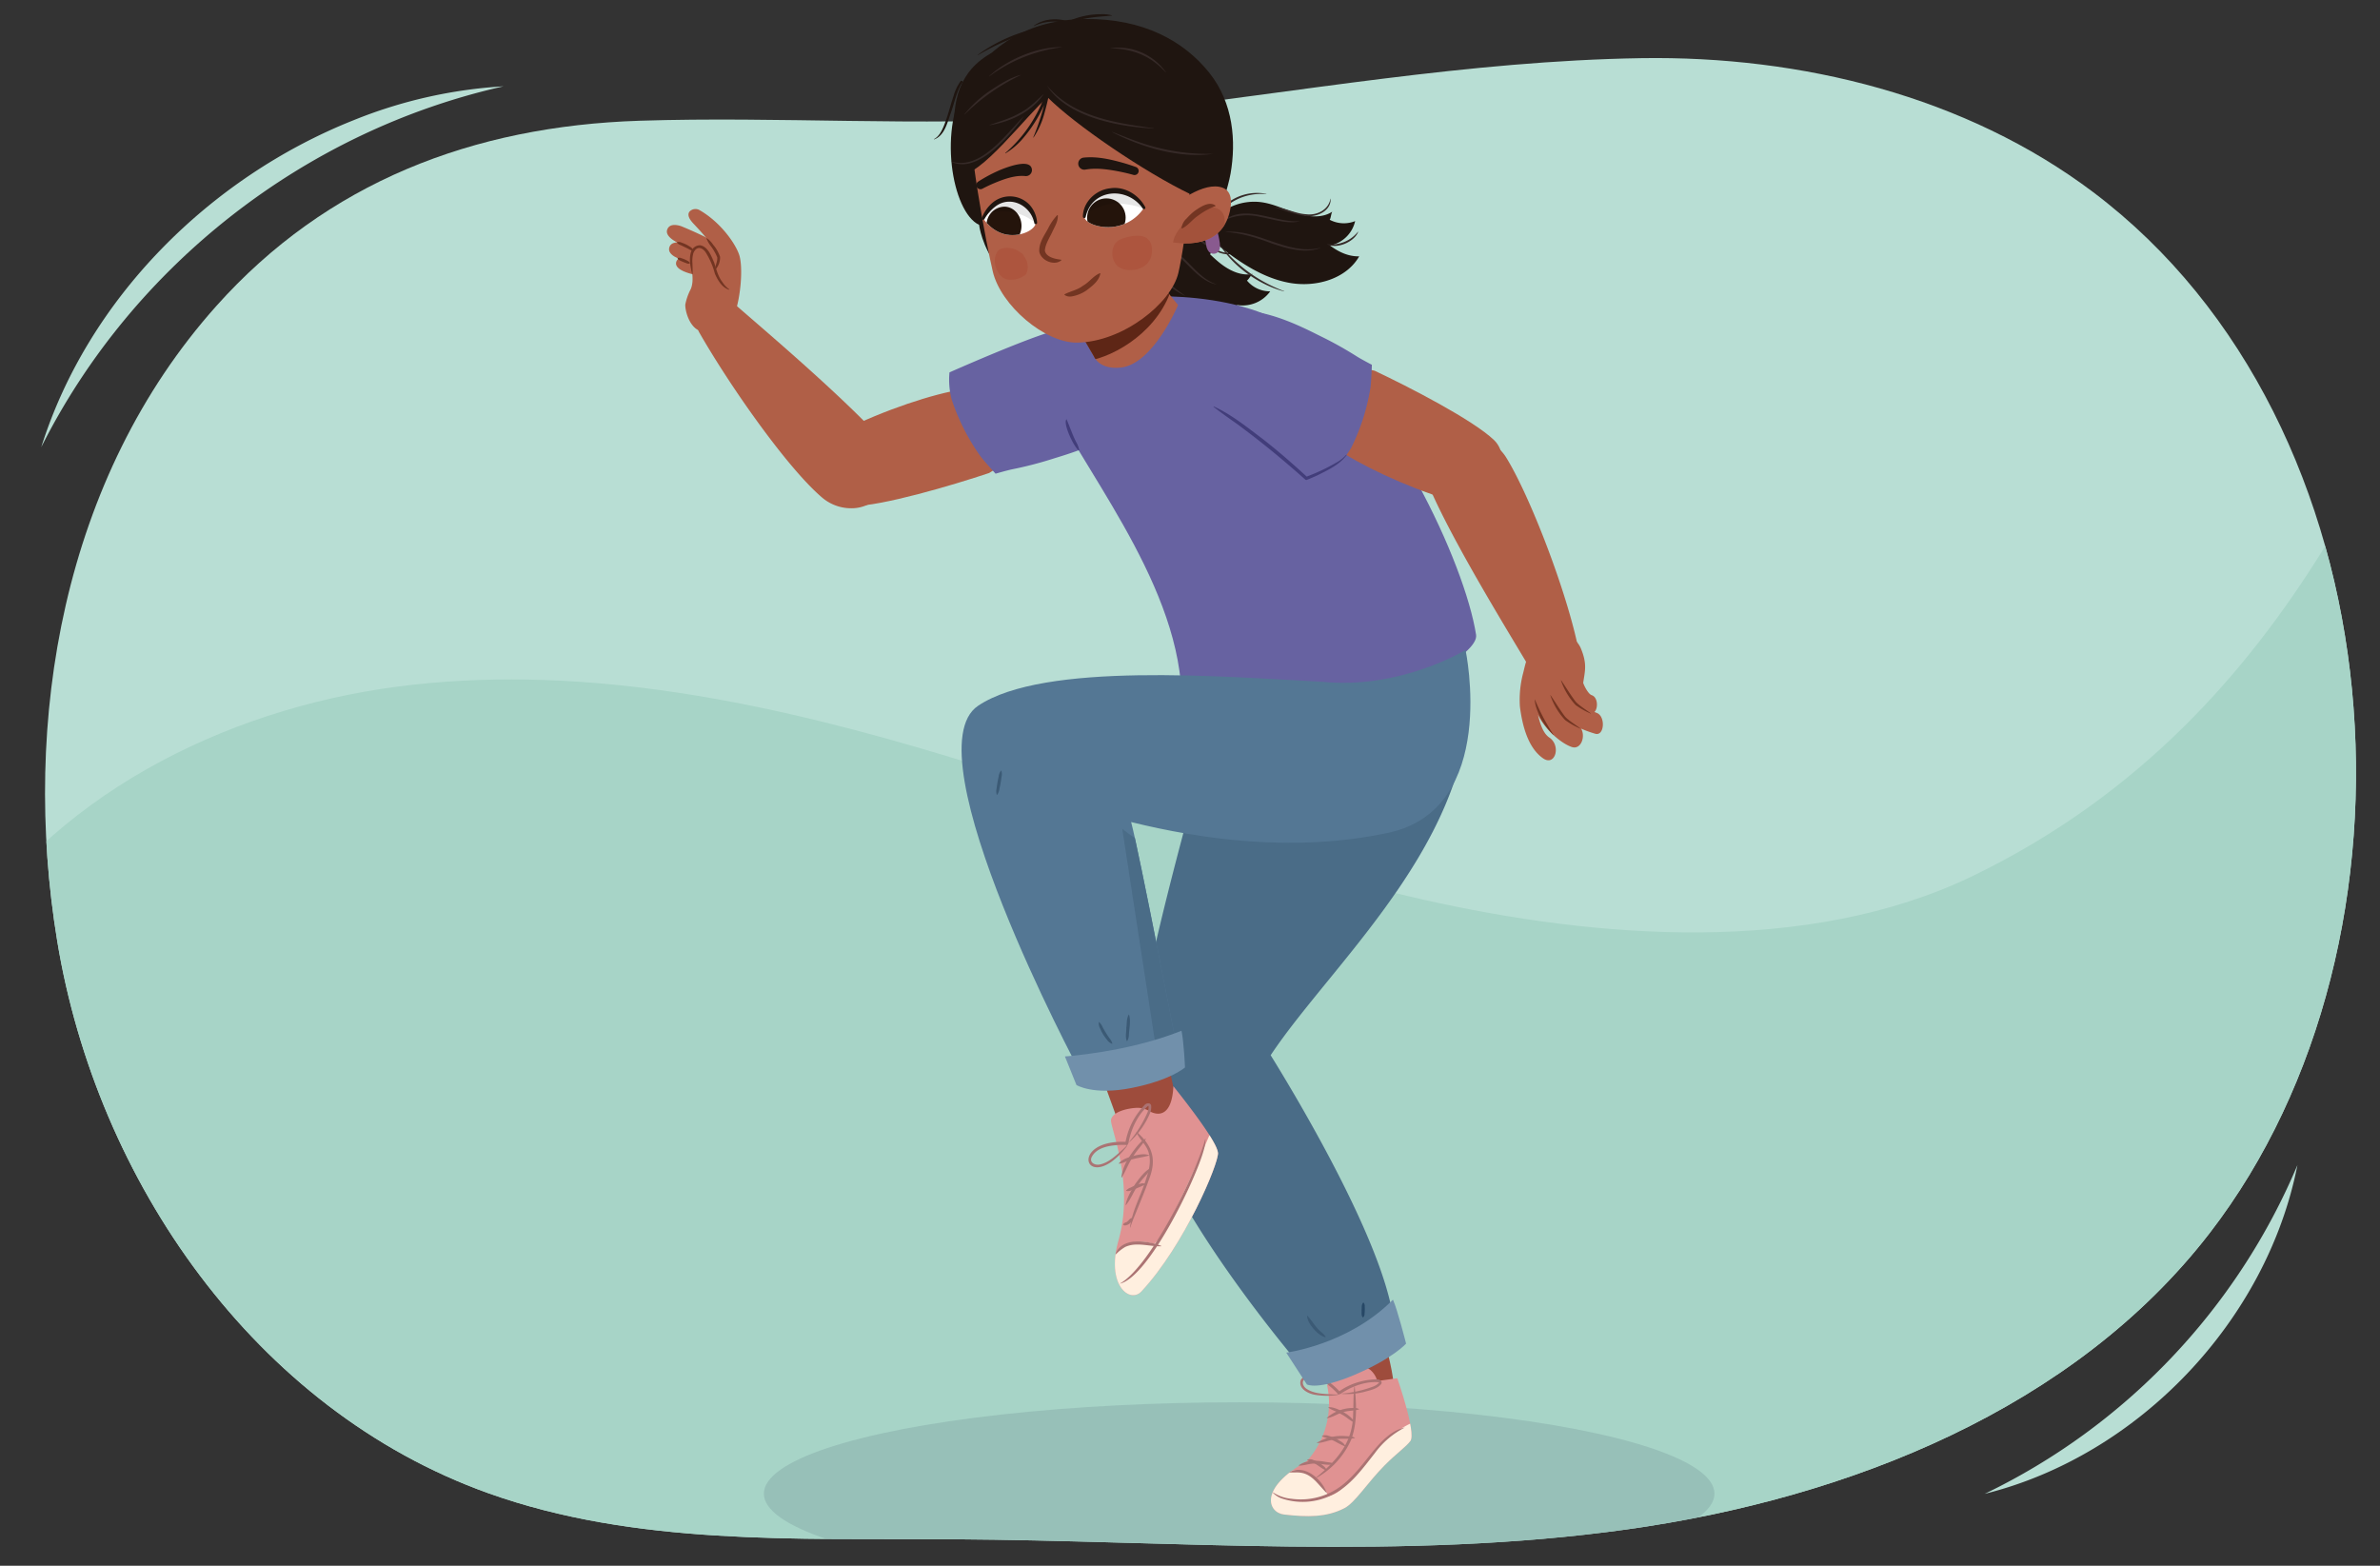 <svg xmlns="http://www.w3.org/2000/svg" xmlns:xlink="http://www.w3.org/1999/xlink" width="760" height="500" viewBox="0 0 760 500"><rect x="0" y="0" width="760" height="500" fill="#333333" stroke="none"/><defs><clipPath id="a"><path d="M337.7,37.657c-44.413,2.771-88.89-.53-133.439.9-53.316,1.707-99.939,19.706-135.2,59.179C20.156,152.474,6.7,230.188,18.267,300.484,30.85,376.971,81.347,450.138,155.88,476.813c46.879,16.778,98.268,14.421,148.2,14.721,71.856.432,144.156,6.8,215.291-3.12s143.072-38.667,186.271-94.7C777.99,299.873,766.79,135.492,668.4,61.354c-40.567-30.568-93.1-43.6-144.349-42.781-55,.882-109.2,10.766-163.677,17.087C352.819,36.537,345.262,37.185,337.7,37.657Z" fill="#b8ded4"/></clipPath><clipPath id="b"><path d="M446.189,440.124l-6.387.886a7.091,7.091,0,0,0-2.127-3.474c-1.811-1.63-7.584-2.079-9.8-.7a6.9,6.9,0,0,0-2.81,5.489l-1.314-.087a27.587,27.587,0,0,1-6.5,24.433c-15.45,8.629-12.354,16.377-7.2,16.966,7.516.859,13.613.908,19.285-2.042,3.424-1.78,7.222-8.015,12.824-13.678,3.677-3.718,6.943-5.98,8.225-7.775C452.269,457.505,446.189,440.124,446.189,440.124Z" fill="#e09292"/></clipPath><clipPath id="c"><path d="M374.7,346.864c-.637,12.659-7.752,7.9-7.752,7.9a7.439,7.439,0,0,0-4.153-.982c-2.548.144-7.408,1.108-8.013,3.771-.461,2.028,7.628,20.112,2.379,38.565-4.062,14.277,3.635,20.253,7.334,16.273,13.8-14.849,24.666-40.86,24.436-44.221S379.732,353.179,374.7,346.864Z" fill="#e09292"/></clipPath><clipPath id="d"><path d="M343.4,103.613l5.927,10.224s1.659,4.32,8.646,3.532c10.336-1.166,18.21-19.971,18.21-19.971l-16.4-20.2Z" fill="#b05f47"/></clipPath><clipPath id="e"><path d="M346.245,69.226c-.15-2.241,2.364-7.14,7.753-8.137,7.107-1.315,11.31,5.266,11.31,5.266a13.673,13.673,0,0,1-9.363,6.032C350.74,73.109,346.366,71.022,346.245,69.226Z" fill="#fff"/></clipPath><clipPath id="f"><path d="M330.727,71.144a8.662,8.662,0,0,0-7.242-7.517c-6.263-.766-9.515,6.116-9.515,6.116s2.943,4.9,8.514,5.3C327.056,75.359,330.732,72.943,330.727,71.144Z" fill="#fff"/></clipPath><clipPath id="g"><path d="M371.354,68.41c3.94-3.614,13.173-10.651,19.05-8.469,3.1,1.149,2.964,4.819,2.3,7.655C390.076,78.849,378.42,79,369.528,76.255" fill="#b05f47"/></clipPath><clipPath id="h"><path d="M467.99,207.571s10.824,50.821-24.7,58.377c-30.234,6.43-60.011,2-82.089-3.438,2.6,9.751,14.9,73.563,14.9,73.563l-31.465,5.758s-54.383-101.632-32.3-116.454c21.033-14.12,78.374-9.274,109.806-7.671C447.152,220.294,467.99,207.571,467.99,207.571Z" fill="#547794"/></clipPath></defs><path d="M337.7,37.657c-44.413,2.771-88.89-.53-133.439.9-53.316,1.707-99.939,19.706-135.2,59.179C20.156,152.474,6.7,230.188,18.267,300.484,30.85,376.971,81.347,450.138,155.88,476.813c46.879,16.778,98.268,14.421,148.2,14.721,71.856.432,144.156,6.8,215.291-3.12s143.072-38.667,186.271-94.7C777.99,299.873,766.79,135.492,668.4,61.354c-40.567-30.568-93.1-43.6-144.349-42.781-55,.882-109.2,10.766-163.677,17.087C352.819,36.537,345.262,37.185,337.7,37.657Z" fill="#b8ded4"/><g clip-path="url(#a)"><path d="M-13.579,302.6C15.8,254.63,70.985,226.614,126.756,219.285s112.386,3.7,166.389,19.437,106.668,36.248,161.544,48.607c54.558,12.287,122.34,18.046,175.395-7.665C738.072,227.333,764.92,121.529,791.244,84.677c4.46-6.244-11.672,373.5-11.672,373.5L491.666,612.505-20.6,556.739Z" fill="#a7d4c7"/><ellipse cx="395.698" cy="476.981" rx="151.771" ry="29.18" fill="#1a1f40" opacity="0.11"/></g><path d="M420.738,368.261s23.936,58.412,24.382,75.2S425.89,441,425.89,441l-33.929-68.031Z" fill="#9e4c3c"/><path d="M446.189,440.124l-6.387.886a7.091,7.091,0,0,0-2.127-3.474c-1.811-1.63-7.584-2.079-9.8-.7a6.9,6.9,0,0,0-2.81,5.489l-1.314-.087a27.587,27.587,0,0,1-6.5,24.433c-15.45,8.629-12.354,16.377-7.2,16.966,7.516.859,13.613.908,19.285-2.042,3.424-1.78,7.222-8.015,12.824-13.678,3.677-3.718,6.943-5.98,8.225-7.775C452.269,457.505,446.189,440.124,446.189,440.124Z" fill="#e09292"/><g clip-path="url(#b)"><path d="M451.343,454.137a34.411,34.411,0,0,0-10.382,7.2c-3.46,3.37-6.48,8.129-9.9,11.516-2.333,2.313-3.508,3.968-7.013,5.008-.506-3.7-7.865-9.68-12.024-8.016-2.331.932-4.992,1.739-6.7,5.85-.855-1.231-1.224,3.868-1.323,4.992-.023.017-.037.049-.012.069l.011.007a1.883,1.883,0,0,0,1.472,1.954c.592.175,1.189.334,1.79.483l1.657.547a1.351,1.351,0,0,0,1.54.115c6.88,1.14,14.069.487,20.305-2.866,4.454-2.4,7.307-6.184,10.5-9.98a59.919,59.919,0,0,1,12.547-11.26C456.739,457.787,454.538,452.588,451.343,454.137Z" fill="#ffefdf"/></g><path d="M432.6,442.8c.542,5.576.867,11.458-1.092,16.841a25.978,25.978,0,0,1-11.289,12.393c-.055.031-.118-.051-.066-.094C427,466.257,432.107,460.618,432.1,451.2c.139-2.784.017-5.586.378-8.4a.058.058,0,0,1,.115,0Z" fill="#ab7373"/><path d="M423.687,452.777a12.671,12.671,0,0,1,7.571-3.132c.889-.008,2.042-.162,2.781.378-1.729.612-3.55.337-5.26,1-1.748.45-3.2,1.6-5.04,1.854a.063.063,0,0,1-.052-.1Z" fill="#ab7373"/><path d="M424.215,449.392c2.116-.367,7.771,2.765,8.219,4.841-1.517-.638-2.561-1.85-4.033-2.557-1.36-.9-2.882-1.2-4.215-2.172a.065.065,0,0,1,.029-.112Z" fill="#ab7373"/><path d="M420.551,460.709a15.33,15.33,0,0,1,9.071-2.123c1.008.1,2.266.017,3.116.6-2.018.533-4.113.042-6.15.426-2.067.164-3.9,1.118-6,1.206a.062.062,0,0,1-.038-.109Z" fill="#ab7373"/><path d="M422.166,458.51a2.932,2.932,0,0,1,2.15.016,12.9,12.9,0,0,1,3.834,1.774,3.469,3.469,0,0,1,1.494,1.52.065.065,0,0,1-.077.086c-1.933-.719-3.526-1.951-5.5-2.569a9.5,9.5,0,0,1-1.9-.712.066.066,0,0,1,0-.115Z" fill="#ab7373"/><path d="M411.8,470.061c4.932-2.466,10.147,2.179,11.9,6.6a.061.061,0,0,1-.1.064c-2.536-2.4-4.461-5.9-8.21-6.429-1.149-.2-2.3-.015-3.569-.124a.061.061,0,0,1-.025-.112Z" fill="#ab7373"/><path d="M406.547,476.592a12.659,12.659,0,0,0,5.9,2.022,21.481,21.481,0,0,0,17.478-5.471c3.191-2.781,5.709-6.262,8.432-9.589,2.68-3.255,6.009-6.844,10.264-7.694A26.91,26.91,0,0,0,439,464.073c-3.95,4.979-7.889,10.614-13.867,13.423a20.943,20.943,0,0,1-15.945.978,7.145,7.145,0,0,1-2.719-1.8.058.058,0,0,1,.08-.083Z" fill="#ab7373"/><path d="M428.517,445.016a36.183,36.183,0,0,0,9.916-2.225,4.623,4.623,0,0,0,1.9-1.219c.022-.108.054-.064-.085-.163-3.971-.38-8.355,1.224-11.7,3.386a1.252,1.252,0,0,0-.314.262l-.833.289a22.773,22.773,0,0,0-2.485-2.443c-2.087-1.776-4.838-3.558-7.645-2.77-1.9.547-1.364,2.513-.018,3.4,2.4,1.588,5.59,1.582,8.4,1.757.3,0,1.038.021,1.323.006.125-.011.283-.071.259-.153a.058.058,0,0,1,.109-.037c.066.408-.528.389-.787.438a22.756,22.756,0,0,1-6.293-.082c-2.284-.265-5.883-1.953-4.864-4.836,2.371-3.426,7.786-.546,10.111,1.574a22.992,22.992,0,0,1,2.615,2.536l-.833.289a1.037,1.037,0,0,1,.325-.689,19.671,19.671,0,0,1,5.956-2.914,22.425,22.425,0,0,1,6.042-.966c.776-.06,1.953.514,1.455,1.487-1.367,1.7-3.69,2.025-5.663,2.6a23.069,23.069,0,0,1-6.881.584.058.058,0,0,1,0-.115Z" fill="#ab7373"/><path d="M414.737,467.937c2.43-1.781,5.716-1.62,8.528-1.116.908.19,2.071.147,2.84.722-1.881.554-3.876-.133-5.765-.129-1.935-.208-3.625.6-5.564.632a.063.063,0,0,1-.039-.109Z" fill="#ab7373"/><path d="M417.428,466.205a2.241,2.241,0,0,1,1.9,0,9.242,9.242,0,0,1,3.2,1.871,3.14,3.14,0,0,1,1.153,1.444.067.067,0,0,1-.077.085c-1.679-.584-2.873-1.993-4.562-2.6a7.915,7.915,0,0,1-1.606-.683.067.067,0,0,1,0-.115Z" fill="#ab7373"/><path d="M405.759,336.972c20.492-30.907,70.6-73.309,62.5-126.4-4.733-30.994-75.95,4-75.95,4s-27.6,92.844-29.45,121A41.657,41.657,0,0,0,364.1,349.2c3.67,32.133,52.608,88.683,52.608,88.683s19.533-.133,28.573-12C445.285,402.167,413.693,349.759,405.759,336.972Z" fill="#4a6c87"/><path d="M357.969,273.025s14.162,61.022,17.25,76.687-14.41,18.788-14.41,18.788L330.95,286.134Z" fill="#9e4c3c"/><path d="M374.7,346.864c-.637,12.659-7.752,7.9-7.752,7.9a7.439,7.439,0,0,0-4.153-.982c-2.548.144-7.408,1.108-8.013,3.771-.461,2.028,7.628,20.112,2.379,38.565-4.062,14.277,3.635,20.253,7.334,16.273,13.8-14.849,24.666-40.86,24.436-44.221S379.732,353.179,374.7,346.864Z" fill="#e09292"/><g clip-path="url(#c)"><path d="M386.893,360.881s-7.9,19.066-15.486,33.067a19.2,19.2,0,0,1-2.84,3.289s-4.357-1.408-6.826-.41c-2.712,1.1-3.063.429-4.651,2.761-.073.095-.144.195-.214.3-.111.17-.806.743-.917.913a3.066,3.066,0,0,0-.518,2.215c-.178.838.262,1.276.157,2.124l-.01.08c-.028.23-.06.46-.083.691h.031c-.009.275-.009.56,0,.86a2.787,2.787,0,0,0,.247,1.067,7.747,7.747,0,0,0,.828,5.228c1.894,3.238,5.706,2.916,8.911,1.174,3.559-1.934,7.457-6.683,9.1-10.109,1.65-3.446,12.952-21.76,13.292-23.029,1.89-5.094,5.079-8.556,4.1-13.667C391.673,365.642,386.893,360.881,386.893,360.881Z" fill="#ffefdf"/></g><path d="M362.965,361.446c5.062,4.437,6.458,8.768,3.961,15.13-1.31,3.785-3.047,7.8-4.541,11.526a39.072,39.072,0,0,0-1.425,3.846.061.061,0,0,1-.119-.02c.746-5.509,3.608-10.4,5.2-15.646.849-2.53,1.53-5.18.851-7.813-.547-2.7-2.946-4.452-4.03-6.952a.062.062,0,0,1,.1-.071Z" fill="#ab7373"/><path d="M358.085,375.988c.392-3.75,2.691-7.067,4.989-9.94.825-.89,1.714-2.093,2.891-2.452-1.231,2.152-3.076,3.817-4.284,5.994-1.417,2.042-2.141,4.333-3.481,6.435a.064.064,0,0,1-.115-.037Z" fill="#ab7373"/><path d="M357.262,371.52c1.122-1.4,2.92-1.826,4.529-2.384,1.667-.352,3.438-.875,5.114-.246a.066.066,0,0,1,0,.12c-2.414.708-4.856.823-7.186,1.841a8.685,8.685,0,0,1-2.394.773.067.067,0,0,1-.061-.1Z" fill="#ab7373"/><path d="M359.432,384.769c.474-2.478,1.842-4.6,3.114-6.729,1.417-1.9,3.111-4.359,5.339-5.215-1.317,2.087-3.264,3.617-4.514,5.763-1.453,1.991-2.221,4.333-3.83,6.233a.064.064,0,0,1-.109-.052Z" fill="#ab7373"/><path d="M359.608,380.176a3.252,3.252,0,0,1,1.392-.917,15.4,15.4,0,0,1,3.1-1.231,2.206,2.206,0,0,1,1.739.055.072.072,0,0,1,.006.12,48.08,48.08,0,0,1-4.5,1.877,2.425,2.425,0,0,1-1.7.211.073.073,0,0,1-.033-.115Z" fill="#ab7373"/><path d="M358.648,391.024c.317-.7,1.04-.564,1.423-1.022.471-.383.838-1.133,1.636-1.06a.094.094,0,0,1,.08.09,1.231,1.231,0,0,1-.409.923,2.708,2.708,0,0,1-1.654,1.278,1.072,1.072,0,0,1-1.045-.093.1.1,0,0,1-.031-.116Z" fill="#ab7373"/><path d="M356.246,400.462c1.961-5.524,10.261-4.287,14.562-2.607a.063.063,0,0,1-.023.119c-3.809.132-7.834-1.449-11.459.218a14.18,14.18,0,0,0-2.977,2.334.064.064,0,0,1-.1-.064Z" fill="#ab7373"/><path d="M357.532,409.936c9.67-5.214,24.381-35.1,27.3-46.1,0-.072.124-.072.12,0a12.915,12.915,0,0,1-.551,3.4c-2.54,9.438-17.638,40.745-26.867,42.694Z" fill="#ab7373"/><path d="M360.617,364.578a37.926,37.926,0,0,0,5.662-9.015,4.839,4.839,0,0,0,.494-2.311c-.064-.1-.008-.087-.184-.057-3.2,2.648-5.27,7.153-6.118,11.2a1.335,1.335,0,0,0-.037.427l-.4.833a23.835,23.835,0,0,0-3.651.045c-2.859.241-6.215.971-7.7,3.64-.994,1.815.862,2.868,2.515,2.523,2.95-.611,5.3-2.989,7.5-4.947.218-.223.782-.757.981-.979.084-.1.156-.263.077-.306a.06.06,0,0,1,.053-.108c.353.252-.1.68-.255.908a23.856,23.856,0,0,1-4.7,4.619c-9.452,6.424-11.591-7.387,5.262-6.381l-.4.832a1.386,1.386,0,0,1-.207-1.3,22.931,22.931,0,0,1,4.121-9.129,23.5,23.5,0,0,1,1.781-2.109,1.6,1.6,0,0,1,1.665-.575.959.959,0,0,1,.514.59,5.037,5.037,0,0,1-.54,2.9,25.307,25.307,0,0,1-6.346,8.774.06.06,0,0,1-.086-.084Z" fill="#ab7373"/><path d="M312.65,71.793c-8.669-4.019-13.448-31.263-3.377-46.324,7.173-10.727,18.819-19.224,37.317-19.4s31.491,7.048,39.572,17.173c7.77,9.735,8.566,22.01,6.8,32.161-.863,4.961-3.285,10.683-3.489,15.7,0,0-1.494,27.514-37.608,27.773S312.65,71.793,312.65,71.793Z" fill="#1f1510"/><path d="M285.127,144.447c2.271,2.759-1.195,9.428-3.1,12.4a12.007,12.007,0,0,1-8.7,5.381,14.318,14.318,0,0,1-10.545-3.121c-11.346-9.472-30.372-36.839-39.736-53.38-.536-.947,8.014-12.033,8.861-11.069C233.977,97.022,271.316,127.667,285.127,144.447Z" fill="#b05f47"/><path d="M272.056,161.629c9.507.03,32.277-6.727,43.794-10.581,20.268-11.8,3.6-28.013-8.515-26.717-9.168,1.391-24.826,6.488-38.493,13.342S262.549,161.6,272.056,161.629Z" fill="#b05f47"/><path d="M323.441,149.82c-1.688.326-5.526,1.444-5.526,1.444s-3.459-3.758-4.85-5.586a68.162,68.162,0,0,1-9.2-18.193,25.279,25.279,0,0,1-.67-8.568s24.438-10.856,33.417-13.249c2.157-.575,22.091-5.653,28.35,12.757s-21.511,25.763-28.955,28.141A122.006,122.006,0,0,1,323.441,149.82Z" fill="#6762a1"/><path d="M361.342,83.6c4.105,7.685,9.018,15.309,16.343,20.027s17.6,5.8,24.518.5l-7.295-6.756a10.852,10.852,0,0,0,10.709-4.331,9.567,9.567,0,0,1-7.432-3.455c.595-.36,1.261-1.763,1.856-2.124-3.8.791-7.654-1.152-10.662-3.6s-5.571-5.478-8.888-7.493a18.278,18.278,0,0,0-18.652.047" fill="#1f1510"/><path d="M361.843,84.313c.807,1.85,1.264,3.776,2.211,5.558.764,1.866,2.112,3.459,2.937,5.252-1.58-1.28-2.507-3.23-3.465-5-.7-1.722-1.886-4.073-1.683-5.812Z" fill="#362a28"/><path d="M361.419,73.571c-2.088-.162-2.481,2.065-2.6,3.651-.075,1.022-.175,2.043-.333,3.056-.15.962-.35,1.951-.409,2.921a11.992,11.992,0,0,0-.06,1.746c.048.552.255,1.487,1,1.488,1.163,0,1.916-.977,2.5-1.881a9.869,9.869,0,0,0,1.252-3.34c.184-.911.315-1.831.42-2.754a7.5,7.5,0,0,0-.156-3.677A1.988,1.988,0,0,0,361.419,73.571Z" fill="#895a8f"/><path d="M365.7,79.025a7.608,7.608,0,0,1,6.638-.314c6.474,2.425,9.422,9.742,15.977,12.036a.036.036,0,0,1-.019.069c-8.747-1.924-12.109-14.946-22.6-11.791Z" fill="#362a28"/><path d="M365.88,82.025a48.506,48.506,0,0,0,12.5,12.351c.031.023,0,.08-.037.062a26.152,26.152,0,0,1-7.213-5.226c-1.959-2.11-4.359-4.574-5.25-7.187Z" fill="#362a28"/><path d="M363.189,75.808a13.415,13.415,0,0,1,16.46-2.884.036.036,0,0,1-.03.065c-6.3-2.274-11.353-1.044-16.43,2.819Z" fill="#362a28"/><path d="M364.987,75.525c5.1-2.831,11.65-2.511,16.789.1,3.768,1.966,6.939,5.52,11.446,5.092a5.827,5.827,0,0,0,3.754-1.747,4.823,4.823,0,0,1-3.706,2.181c-4.564.619-8.079-3.13-11.763-5.007-5.057-2.8-11.384-2.454-16.52-.617Z" fill="#362a28"/><path d="M388.744,78.115c6.781,5.456,14.273,10.563,22.8,12.171s18.305-1.135,22.487-8.429c-2.61.072-5.765-.771-9.313-3.46a10.242,10.242,0,0,0,8.016-7.792,9.69,9.69,0,0,1-8.127-.429c.4-.541.447-2.049.844-2.591-3.139,2.091-7.414,1.732-11.122.608s-7.238-2.931-11.052-3.55a17.766,17.766,0,0,0-16.937,6.8" fill="#1f1510"/><path d="M423.7,77.957A10.853,10.853,0,0,0,433.646,74a.037.037,0,0,1,.061.039c-1.318,3.323-6.993,5.631-10.008,3.914Z" fill="#362a28"/><path d="M386.059,80.387a3.762,3.762,0,0,1-.827-1.793c-.3-1.529-.576-3.057-.969-4.567-.211-.812-.53-1.578-.775-2.375a5.81,5.81,0,0,1-.314-1.59,1.714,1.714,0,0,1,1.485-1.883,3.182,3.182,0,0,1,2.632,1.9,16.589,16.589,0,0,1,1.055,2.5,26.594,26.594,0,0,1,1.083,4.465c.224,1.293.41,3.006-.959,3.767A2.021,2.021,0,0,1,386.059,80.387Z" fill="#895a8f"/><path d="M391.1,74.08c10.516-1.11,19.849,7.594,30.479,5.065.04-.01.061.056.02.069-5.045,1.849-10.545.163-15.417-1.449-4.833-1.848-10.065-3.482-15.082-3.685Z" fill="#362a28"/><path d="M390.551,70.53c7.191-5.527,16.288.519,24.273.151.041,0,.049.066.007.072-4.154.767-8.285-.765-12.326-1.463a17.326,17.326,0,0,0-11.954,1.24Z" fill="#362a28"/><path d="M387.669,70a15.442,15.442,0,0,1,16.7-8.1.036.036,0,0,1-.011.07c-7.1-.488-12.625,2.557-16.688,8.028Z" fill="#362a28"/><path d="M389.265,77.694a47,47,0,0,0,20.808,15.281.036.036,0,0,1-.022.068c-7.978-2-16.819-8.314-20.786-15.349Z" fill="#362a28"/><path d="M406.954,66.172c3.5.164,6.682,2.057,10.161,2.244,3.355.437,7.12-1.373,7.734-4.939a.036.036,0,0,1,.071,0c.124,3.926-4.463,5.941-7.851,5.52-3.455-.405-7.013-1.8-10.115-2.828Z" fill="#362a28"/><path d="M356.193,95.264s37.618-4.835,58.72,11.2c28.822,21.906,52.853,73.265,56.442,96.255,1.889,12.106-92.559,50.765-94.061,18.463-1.72-36.961-33.345-73.287-43.632-97.277C326.742,107.77,356.193,95.264,356.193,95.264Z" fill="#6762a1"/><path d="M343.4,103.613l5.927,10.224s1.659,4.32,8.646,3.532c10.336-1.166,18.21-19.971,18.21-19.971l-16.4-20.2Z" fill="#b05f47"/><g clip-path="url(#d)"><path d="M350.09,81.3c1.178-2.239,8.8-2.437,9.021-1.979,2.7,5.551,17.24,4.755,15.395,11.535-3.974,14.612-18.333,22.97-27.251,24.427C343.683,115.871,349.061,83.26,350.09,81.3Z" fill="#5e2616"/></g><path d="M355,5c-4.7.407-9.52.553-13.84,2.659a14.689,14.689,0,0,0-10.978.656c-.053.03-.109-.056-.056-.091,3.149-2.308,7.486-2.545,11.136-1.358l-.3.019A25.219,25.219,0,0,1,351.44,4.535a11.775,11.775,0,0,1,3.567.355A.055.055,0,0,1,355,5Z" fill="#1f1510"/><path d="M344.09,9.652C333,7.6,321.763,12.08,312.3,17.593c-.051.034-.111-.05-.058-.087,8.691-6.371,21.229-10.794,32.032-8.563a.366.366,0,0,1-.182.709Z" fill="#1f1510"/><path d="M379.888,26.7c2.7,21.942-1.577,51.752-3.6,60.451-2.255,9.672-17.688,22.048-32.309,22.261-10.263.15-24.421-11.831-26.965-22.743-1.952-8.372-8.061-39.365-8.473-61.932" fill="#b05f47"/><path d="M337.8,68.805c.063,1.861-.864,3.347-1.582,4.843-.913,2.062-2.444,4.243-2.562,6.4.433,2.095,3.229,2.645,5.14,2.883a.122.122,0,0,1,.089.209c-2.238,1.872-6.572.042-7.019-2.861-.095-2.905,1.646-5.091,2.875-7.423a16.74,16.74,0,0,1,2.848-4.134.126.126,0,0,1,.211.086Z" fill="#733522"/><path d="M327.336,56.216c-3.427-.317-7.064,1.1-10.245,2.426-1.141.5-2.3,1.046-3.372,1.618A1.321,1.321,0,0,1,312.356,58a48.917,48.917,0,0,1,7.058-3.742c2.061-.827,10.049-4,10.121.132a1.94,1.94,0,0,1-2.2,1.827Z" fill="#1f1510"/><path d="M346.008,50.335c4.412-.452,8.607.553,12.778,1.715,1.342.393,2.645.808,3.984,1.3a1.321,1.321,0,0,1-.844,2.5c-1.246-.355-2.566-.67-3.86-.945-3.715-.743-7.733-1.411-11.451-.751a1.936,1.936,0,1,1-.607-3.822Z" fill="#1f1510"/><path d="M346.245,69.226c-.15-2.241,2.364-7.14,7.753-8.137,7.107-1.315,11.31,5.266,11.31,5.266a13.673,13.673,0,0,1-9.363,6.032C350.74,73.109,346.366,71.022,346.245,69.226Z" fill="#fff"/><g clip-path="url(#e)"><circle cx="353.303" cy="69.501" r="6.148" fill="#24140b"/><path d="M341.3,68.64a8.676,8.676,0,0,1,2.985-2.075,1.741,1.741,0,0,1,0-2.629c2.443-1.878,5.747-2.343,8.718-2.769a23.807,23.807,0,0,1,9.926.575,38.724,38.724,0,0,1,8.551,3.468c2.459,1.393,4.737,3.157,5.62,5.932.307.967-.934,2.133-1.771,1.26a25.889,25.889,0,0,0-7.267-5.273c.015.061.037.118.051.18a.46.46,0,0,1-.234.539.468.468,0,0,1-.75.428,13.006,13.006,0,0,0-3.721-2.3,27.946,27.946,0,0,0-6.149-.963c-.591-.033-1.183-.031-1.775-.035a22.513,22.513,0,0,0-6.458,1.983,33.5,33.5,0,0,0-3.221,1.723,12.983,12.983,0,0,1-3.189,1.817A1.189,1.189,0,0,1,341.3,68.64Z" opacity="0.1"/></g><path d="M345.793,69.2c.03-4.7,4.138-8.578,8.681-9.067,4.575-.739,9.118,2.016,11.226,5.994a.454.454,0,0,1-.783.458c-4.933-7.156-16.255-6.364-18.219,2.669a.454.454,0,0,1-.9-.054Z" fill="#1f1510"/><path d="M330.727,71.144a8.662,8.662,0,0,0-7.242-7.517c-6.263-.766-9.515,6.116-9.515,6.116s2.943,4.9,8.514,5.3C327.056,75.359,330.732,72.943,330.727,71.144Z" fill="#fff"/><g clip-path="url(#f)"><path d="M315.024,72.1c.1,3.392,2.895,6.321,5.854,6.186s5.412-2.956,5.313-6.348-2.714-6.069-5.673-5.934A5.874,5.874,0,0,0,315.024,72.1Z" fill="#24140b"/><path d="M314.044,66.052a14.91,14.91,0,0,1,18.426,2.61,1.472,1.472,0,0,1-.518,2.355.546.546,0,0,1-.887.527A16.246,16.246,0,0,0,314.993,68.4C313.793,68.823,312.866,66.774,314.044,66.052Z" opacity="0.1"/></g><path d="M330.276,71.195c-1.113-5.5-7.437-8.856-12.253-5.379a13.324,13.324,0,0,0-3.656,4.14.453.453,0,0,1-.814-.392A11.789,11.789,0,0,1,317.1,64.6a8.632,8.632,0,0,1,11.685.824,9.472,9.472,0,0,1,2.391,5.674.452.452,0,0,1-.418.484.457.457,0,0,1-.483-.382Z" fill="#1f1510"/><path d="M380.23,62.052c-14.824-7.1-37.147-22.364-45.708-30.981-6.089,4.976-22.2,26.412-27.955,24.336-3.928-21.16-6.437-45.47,43.576-44.108S380.23,62.052,380.23,62.052Z" fill="#1f1510"/><path d="M321.019,48.868a44.1,44.1,0,0,0,11.391-15.38,53.373,53.373,0,0,0,2.25-6.017l.857.216c-.6,2.785-1.175,5.588-1.962,8.35a26.286,26.286,0,0,1-3.489,7.847.057.057,0,0,1-.1-.056,72.774,72.774,0,0,0,4.684-16.322l.857.216a43.447,43.447,0,0,1-9.384,17.085,22.709,22.709,0,0,1-5.038,4.153.057.057,0,0,1-.067-.092Z" fill="#1f1510"/><path d="M349.519,28.676c3.346,8.166,14.307,17.07,22.186,20.9.06.023.027.126-.038.1-7.94-2.513-20.05-12.86-22.893-20.784a.388.388,0,1,1,.745-.215Z" fill="#1f1510"/><path d="M319.6,79.481a6.758,6.758,0,0,1,6.392,1.255,2.007,2.007,0,0,1,.947.98l.087.163a8.045,8.045,0,0,1,.593.929c.886,1.64.688,4.437-.377,5.094a7.653,7.653,0,0,1-4.744,1.441c-1.711-.078-3.262-.861-4.376-3.685C317.02,82.862,318.117,79.913,319.6,79.481Z" fill="#ad553e"/><path d="M355.977,77.941c1.05-1.547,2.856-1.923,4.3-2.272,2.648-.638,7.772-1.216,7.568,4.59-.164,4.646-4.195,6-6.879,5.964a6.241,6.241,0,0,1-4.279-1.389A5.942,5.942,0,0,1,355.977,77.941Z" fill="#ad553e"/><path d="M307.294,26.411c-1.67,2.256-2.633,6.773-3.6,9.468-1.16,3.056-1.938,7.352-5.378,8.625a.053.053,0,0,1-.036-.1c1.527-.791,2.331-2.408,3-3.913,1.329-3.155,2.1-6.536,3.2-9.79a14.845,14.845,0,0,1,2.272-4.789.366.366,0,1,1,.536.5Z" fill="#1f1510"/><path d="M327.006,37.046c-4.314,6.1-14.859,18.712-23.231,14.591a.036.036,0,0,1,.029-.065c9.418,2.935,17.569-8.955,23.2-14.526Z" fill="#362a28"/><path d="M333.332,29.982c-3.788,5.689-10.623,8.888-17.212,9.978a.036.036,0,0,1-.017-.07c3.17-1.146,6.427-2.017,9.357-3.708,3.03-1.454,5.536-4.11,7.872-6.2Z" fill="#362a28"/><path d="M334.318,27.28c8.29,10.029,21.949,12,34.108,13.676a.036.036,0,0,1-.007.072c-11.224-.507-27.837-3.679-34.1-13.748Z" fill="#362a28"/><path d="M387.382,49.132c-10.675,1.5-22.761-2.033-32.207-6.939a.036.036,0,0,1,.031-.065c5.163,2.022,10.288,4.133,15.716,5.321a66.082,66.082,0,0,0,16.46,1.683Z" fill="#362a28"/><path d="M339.328,15.051a49.322,49.322,0,0,0-23.4,9.318c-.033.024-.077-.028-.045-.056,5.835-5.424,15.638-9.488,23.45-9.262Z" fill="#362a28"/><path d="M326.128,23.9a65.107,65.107,0,0,0-18.121,12.675c-.028.027-.08-.016-.053-.049a37.524,37.524,0,0,1,8.215-7.574c3.05-1.977,6.541-4.3,9.959-5.052Z" fill="#362a28"/><path d="M354.35,15.426A18.562,18.562,0,0,1,372.3,23.06c.022.034-.028.075-.056.044-5-5.475-10.777-7.586-17.892-7.678Z" fill="#362a28"/><path d="M370.771,12.848C378.3,15.88,384.235,22.493,387.2,30c2.216,5.709,2.655,11.827,2.972,17.844.225,1.817-.1,4.145,1.444,5.41a.083.083,0,0,1,.029.118c-.453.065-1.063-.6-1.3-.989a11.787,11.787,0,0,1-1.195-4.448c-.592-9.774-2.309-20.064-9.329-27.394a63.717,63.717,0,0,0-9.126-7.55.082.082,0,0,1,.078-.142Z" fill="#1f1510"/><path d="M371.354,68.41c3.94-3.614,13.173-10.651,19.05-8.469,3.1,1.149,2.964,4.819,2.3,7.655C390.076,78.849,378.42,79,369.528,76.255" fill="#b05f47"/><g clip-path="url(#g)"><path d="M378.579,70.865a15.808,15.808,0,0,1,7.993-4.538,3.841,3.841,0,0,1,4.455,3.345c.394,2.755-.784,5.025-2.6,6.944-2.337,2.473-6.432,5.643-9.98,5.58a3.725,3.725,0,0,1-3.535-2.451C373.509,76.686,376.57,72.814,378.579,70.865Z" fill="#a3523b"/></g><path d="M388.067,65.841a22.474,22.474,0,0,0-5.475,3.02c-1.881,1.249-3.006,3.027-5.1,4.093a.133.133,0,0,1-.192-.122,4.9,4.9,0,0,1,1.638-3.081,18.578,18.578,0,0,1,2.518-2.375c1.7-1.176,4.616-3.243,6.647-1.76a.135.135,0,0,1-.035.225Z" fill="#733522"/><path d="M477.137,140.579c-6.685-6.464-27.416-17.116-38.2-22.2-22.454-5.39-21.913,17.368-12.469,24.664,7.428,5.23,22,12.237,36.374,16.652S483.821,147.043,477.137,140.579Z" fill="#b05f47"/><path d="M433.164,113.754c1.421.917,4.914,2.734,4.914,2.734s-.159,5.021-.443,7.266a67.234,67.234,0,0,1-6.118,19.172,25.353,25.353,0,0,1-5.473,6.539s-24.838-8.919-32.857-13.328c-1.926-1.059-19.564-11.016-11.216-28.343s33.113-3.657,40.035-.28A119.5,119.5,0,0,1,433.164,113.754Z" fill="#6762a1"/><path d="M467.99,207.571s10.824,50.821-24.7,58.377c-30.234,6.43-60.011,2-82.089-3.438,2.6,9.751,14.9,73.563,14.9,73.563l-31.465,5.758s-54.383-101.632-32.3-116.454c21.033-14.12,78.374-9.274,109.806-7.671C447.152,220.294,467.99,207.571,467.99,207.571Z" fill="#547794"/><g clip-path="url(#h)"><path d="M472.5,261.434s-10.267,34.354-55.1,25.571S358.356,264.6,358.356,264.6l11.094,72.108s67.023-.924,67.948-2.773,42.525-56.393,42.525-58.7S472.5,261.434,472.5,261.434Z" fill="#4a6c87"/></g><path d="M340.059,337.356l3.68,9.123s5.341,3.383,17.624.949c12.5-2.479,17.044-6.557,17.044-6.557s-.375-8.367-1.124-11.71C359.951,336.1,340.059,337.356,340.059,337.356Z" fill="#7190ab"/><path d="M319.76,246.117a3.668,3.668,0,0,1,.055,1.991,37.384,37.384,0,0,1-.679,3.844,3.865,3.865,0,0,1-.726,1.854.073.073,0,0,1-.123-.021,3.869,3.869,0,0,1-.05-1.991,37.057,37.057,0,0,1,.67-3.845,3.667,3.667,0,0,1,.73-1.854.075.075,0,0,1,.123.022Z" fill="#3b5a75"/><path d="M344.513,143.837c-1.5-.855-5.217-8.712-3.939-9.959,1.089,2.475,1.863,4.945,3.109,7.348a7.5,7.5,0,0,1,.94,2.544l-.11.067Z" fill="#423d7a"/><path d="M455.254,152.694c-1.261-3.255,4.093-8.389,6.82-10.567a12.05,12.05,0,0,1,9.862-2.341,14.057,14.057,0,0,1,8.911,6.117c7.659,12.259,19.692,43.553,23.263,61.769.2,1.043-14.121,8.65-14.612,7.5C488.3,212.341,462.923,172.49,455.254,152.694Z" fill="#b05f47"/><path d="M494.752,235.532c3.822,2.582,1.874,9.314-2,6.632-4.735-3.281-6.6-10.212-7.4-16.511a33.287,33.287,0,0,1,.979-10.522c.684-2.316,1.956-11.738,9.655-14.09-.289-.9,6.884,1.25,8.855,6.082s1.336,6.9.722,10.87c-.07.2,1.445,3.6,2.712,4,1.966.629,2.114,4.14.877,5.37.257.1.514.2.769.3,2.842,1.133,2.407,7.52-.527,6.644a37.093,37.093,0,0,1-4.5-1.626c1.484,2.517-.043,6.834-2.978,5.864-3.2-1.058-8.4-5.331-10.8-10.265C491.8,231.081,492.722,234.161,494.752,235.532Z" fill="#b05f47"/><path d="M498.52,217.229c1.546,2.286,2.932,4.584,4.571,6.77,1.02,1.219,3.624,2.813,4.908,3.8l-.033.076a24.254,24.254,0,0,1-4.821-2.726,22.023,22.023,0,0,1-4.7-7.892l.079-.027Z" fill="#733522"/><path d="M495.141,222c1.546,2.286,2.932,4.584,4.571,6.771,1.02,1.219,3.624,2.813,4.908,3.8l-.033.076a24.3,24.3,0,0,1-4.821-2.726,22.032,22.032,0,0,1-4.7-7.892l.079-.028Z" fill="#733522"/><path d="M490.1,223.281a67.649,67.649,0,0,0,5.98,11.368l-.062.056a26.962,26.962,0,0,1-3.969-5.2c-.894-1.893-1.96-4.242-1.949-6.22Z" fill="#733522"/><path d="M226.317,89.423c-3.37-1.718-5.5-1.651-8.109-2.83-1.174-.53-2.556-1.461-2.322-2.728.378-2.048,2.988-1.61,3.72-1.454,0,0,8.855,1.773,10.906,4.252s4.561,5.66,2.917,6.635S229.686,91.141,226.317,89.423Z" fill="#b05f47"/><path d="M225.912,85.717c-3.955-1.987-6.443-1.892-9.509-3.253-1.379-.612-3-1.693-2.738-3.178.428-2.4,3.486-1.905,4.344-1.727,0,0,10.376,2.011,12.794,4.9s5.378,6.592,3.462,7.744S229.868,87.7,225.912,85.717Z" fill="#b05f47"/><path d="M234.531,100.433c2.1-5.683,2.76-15.323,1.516-19.04s-6-10.475-12.664-14.293a2.61,2.61,0,0,0-3.168.432c-.945,1.144.119,2.675,1.094,3.733,2.388,2.592,6.5,6.768,8.184,10.869,0,0-14.242,16.892-7.173,22.621,3.877,3.141,11.065,10.983,11.572,6.89S232.432,106.117,234.531,100.433Z" fill="#b05f47"/><path d="M232.878,92.47c-2.025-.788-4.043-4.2-4.565-6.313a18.112,18.112,0,0,0-2.4-5.526,3.5,3.5,0,0,0-2.427-1.872,2.447,2.447,0,0,0-2.135,1.232,5.074,5.074,0,0,0-.635,2.481c-.139,3.318,1.156,6.811-.147,9.867a17.973,17.973,0,0,0-1.729,4.889c-.132,1.6,1.095,7.122,4.688,8.452" fill="#b05f47"/><path d="M224.343,81.364a57.06,57.06,0,0,1-9.006-4.461c-1.288-.786-2.757-2.068-2.3-3.506.736-2.323,3.7-1.436,4.531-1.149,0,0,10.732,4.368,12.713,6.608s3.706,6.708,1.656,7.6S224.343,81.364,224.343,81.364Z" fill="#b05f47"/><path d="M232.857,92.524c-2.326-.68-3.657-3.047-4.577-5.133a23.9,23.9,0,0,0-2.594-6.232c-1.135-2.154-3.2-2.879-4.275-.331a9.206,9.206,0,0,0-.3,3.237c.026,1.124.1,2.276.028,3.434l-.116.01c-.495-2.225-1.094-4.519-.392-6.958a3.023,3.023,0,0,1,2.976-2.226c2.533.484,3.494,3.424,4.436,5.485.711,2.154,1.185,4.363,2.59,6.2a8.4,8.4,0,0,0,2.268,2.407l-.042.108Z" fill="#733522"/><path d="M225.682,76.064a7.173,7.173,0,0,1,2.028,2.066,11.567,11.567,0,0,1,2.226,3.886,5.732,5.732,0,0,1-1.571,4.168l-.1-.054c.121-1.4.916-2.636.765-3.98a16.694,16.694,0,0,0-2.011-3.521,9.312,9.312,0,0,1-1.425-2.492l.091-.073Z" fill="#733522"/><path d="M216.189,77.348a2.1,2.1,0,0,1,1.512.148,10.445,10.445,0,0,1,2.666,1.316,2.113,2.113,0,0,1,1.02,1.133l-.071.092a2.814,2.814,0,0,1-1.385-.5c-.729-.376-1.8-.882-2.548-1.247a2.525,2.525,0,0,1-1.226-.831l.032-.111Z" fill="#733522"/><path d="M216.422,82.409a1.292,1.292,0,0,1,1.117.028,9.388,9.388,0,0,1,1.953.818c.2.087.943.521.748.886a1.416,1.416,0,0,1-1.095-.114,15.322,15.322,0,0,1-1.917-.794c-.192-.086-.958-.424-.806-.824Z" fill="#733522"/><path d="M359.824,332.446c-.556-1.405-.138-2.8-.155-4.235.211-1.418.022-2.851.745-4.172a.072.072,0,0,1,.124.009c.6,1.89.067,4.358-.045,6.333a4.227,4.227,0,0,1-.544,2.074.074.074,0,0,1-.125-.009Z" fill="#3b5a75"/><path d="M355.118,333.327a3.383,3.383,0,0,1-1.636-1.312,13.767,13.767,0,0,1-2.17-3.542,3.54,3.54,0,0,1-.432-2.051.071.071,0,0,1,.083-.058,4.731,4.731,0,0,1,1.172,1.714,39.065,39.065,0,0,0,2.078,3.378,4.773,4.773,0,0,1,1,1.785.074.074,0,0,1-.091.086Z" fill="#3b5a75"/><path d="M423.274,427.006c-2.244-.271-5.885-4.49-5.875-6.751a.072.072,0,0,1,.115-.051c1.542,1.609,2.412,3.486,4.271,5.062a6.772,6.772,0,0,1,1.555,1.633.072.072,0,0,1-.066.107Z" fill="#3b5a75"/><path d="M410.733,431.944l6.594,10.165s3.443,1.964,15.371-3.14c12.143-5.2,16.308-9.9,16.308-9.9s-2.771-10.926-4.2-14.038C430.552,429.47,410.733,431.944,410.733,431.944Z" fill="#7190ab"/><path d="M435.185,420.684c-.592-.645-.318-1.593-.393-2.363.125-.825-.122-1.627.509-2.341a.088.088,0,0,1,.125,0,1.58,1.58,0,0,1,.364,1.186,13.489,13.489,0,0,1-.053,2.352,1.51,1.51,0,0,1-.427,1.166.092.092,0,0,1-.125,0Z" fill="#274866"/><path d="M387.581,129.778c5.724,2.632,10.634,6.646,15.637,10.4,4.945,3.855,9.656,7.977,14.269,12.224l-.517-.1a62.451,62.451,0,0,0,10.081-4.768,11.634,11.634,0,0,0,2.863-2.324l.121.084c-2.242,3.094-5.918,4.755-9.238,6.445-1.144.53-2.292,1.032-3.473,1.5a.492.492,0,0,1-.518-.1c-6.968-6.223-14.211-12.179-21.737-17.72-2.545-1.8-5.093-3.567-7.563-5.516l.075-.126Z" fill="#423d7a"/><path d="M339.991,93.947c1.99-1.013,4.055-1.334,5.848-2.716,1.984-1.09,3.225-3.086,5.351-3.972a.134.134,0,0,1,.18.141c-.486,2.407-2.644,3.977-4.5,5.39a12.024,12.024,0,0,1-3.277,1.55c-1.145.308-2.464.7-3.639-.168a.131.131,0,0,1,.034-.225Z" fill="#733522"/><path d="M13.18,142.783C28.074,95.377,66.949,56.725,112.8,38.433a151.117,151.117,0,0,1,48.008-10.866C97.418,41.771,42.329,84.72,13.18,142.783Z" fill="#b8ded4"/><path d="M733.64,372.038c-9.778,49.7-50.7,92.777-99.87,105a204.821,204.821,0,0,0,99.87-105Z" fill="#b8ded4"/></svg>
